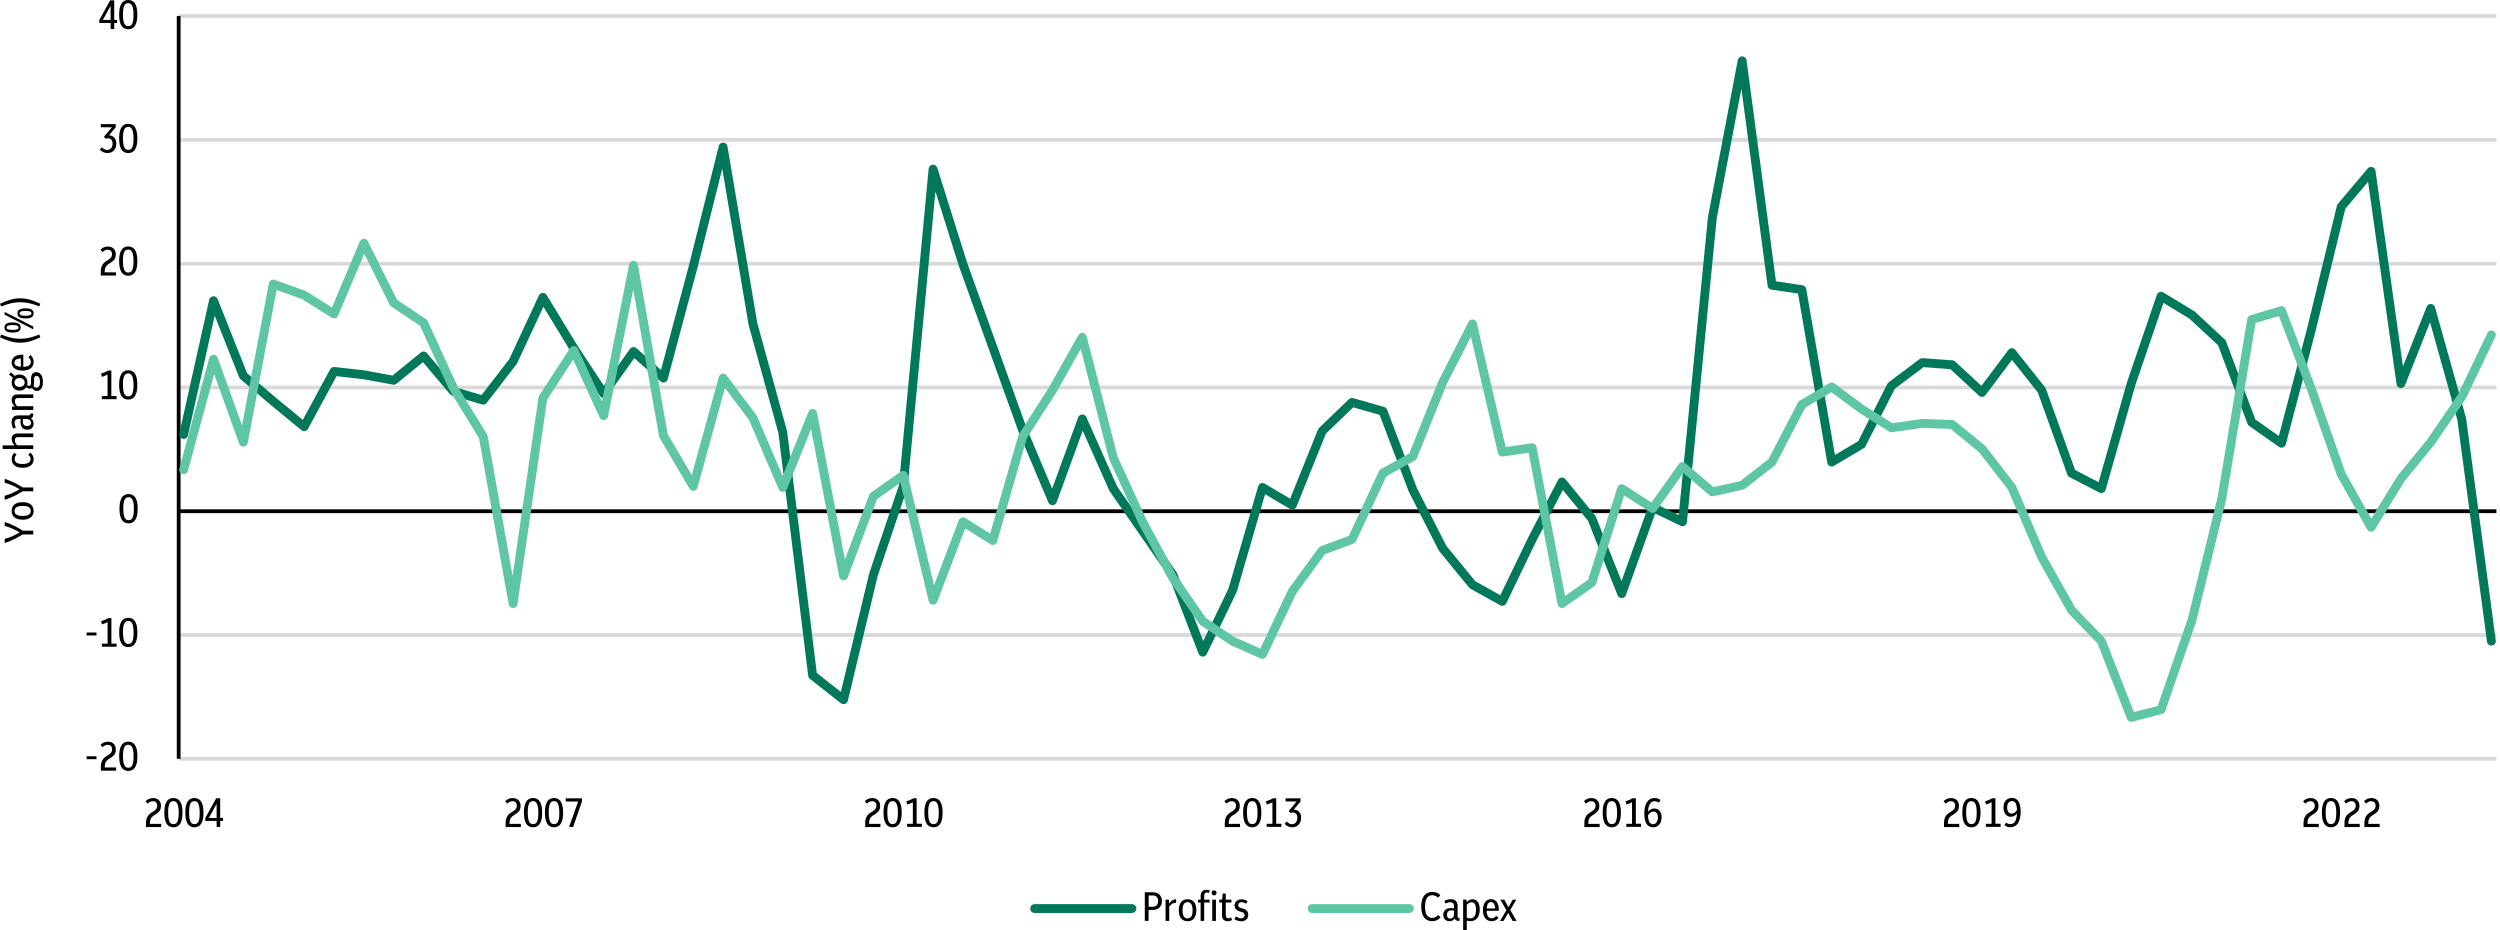 <?xml version="1.0" encoding="UTF-8"?>
<svg id="Layer_1" data-name="Layer 1" xmlns="http://www.w3.org/2000/svg" xmlns:xlink="http://www.w3.org/1999/xlink" viewBox="0 0 493.51 183.6">
  <defs>
    <style>
      .cls-1 {
        clip-path: url(#clippath);
      }

      .cls-2, .cls-3, .cls-4, .cls-5, .cls-6 {
        fill: none;
      }

      .cls-2, .cls-7 {
        stroke-width: 0px;
      }

      .cls-8 {
        clip-path: url(#clippath-1);
      }

      .cls-3 {
        stroke: #d9d9d9;
      }

      .cls-3, .cls-4 {
        stroke-width: .75px;
      }

      .cls-3, .cls-4, .cls-5, .cls-6 {
        stroke-linejoin: round;
      }

      .cls-4 {
        stroke: #000;
      }

      .cls-5 {
        stroke: #007859;
      }

      .cls-5, .cls-6 {
        stroke-linecap: round;
        stroke-width: 1.75px;
      }

      .cls-6 {
        stroke: #5ec6a5;
      }
    </style>
    <clipPath id="clippath">
      <rect class="cls-2" x="35.11" y="2.88" width="458.4" height="147.49"/>
    </clipPath>
    <clipPath id="clippath-1">
      <rect class="cls-2" x="35.11" y="2.88" width="458.4" height="147.49"/>
    </clipPath>
  </defs>
  <path class="cls-3" d="M35.27,3.17h457.53M35.27,27.61h457.53M35.27,52.05h457.53M35.27,76.49h457.53M35.27,125.36h457.53M35.27,149.79h457.53"/>
  <line class="cls-4" x1="35.27" y1="149.79" x2="35.27" y2="3.17"/>
  <line class="cls-4" x1="35.27" y1="100.92" x2="492.8" y2="100.92"/>
  <g class="cls-1">
    <polyline class="cls-5" points="36.25 85.76 42.15 59.36 48.04 74.19 53.94 79.21 60.04 84.23 65.94 73.32 71.83 73.98 77.72 75.07 83.61 70.27 89.5 77.25 95.39 78.99 101.28 71.36 107.17 58.7 113.28 68.74 119.17 77.69 125.06 69.39 130.96 74.63 136.85 52.59 142.74 29.03 148.63 63.94 154.52 85.32 160.41 133.32 166.52 138.12 172.41 113.47 178.3 96.01 184.19 33.39 190.09 52.16 195.98 68.52 201.87 84.89 207.76 98.85 213.65 82.7 219.76 96.45 225.65 104.96 231.54 113.47 237.43 128.74 243.32 116.52 249.21 96.23 255.11 99.72 261 85.1 266.89 79.43 273 81.18 278.89 96.67 284.78 108.23 290.67 115.43 296.56 118.71 302.45 106.49 308.34 95.14 314.23 102.34 320.13 117.18 326.24 100.16 332.13 103 338.02 42.99 343.91 12.01 349.8 56.3 355.69 57.18 361.58 91.21 367.47 87.72 373.36 76.16 379.47 71.58 385.36 72.01 391.26 77.47 397.15 69.61 403.04 77.03 408.93 93.4 414.82 96.45 420.71 75.72 426.6 58.48 432.71 62.19 438.6 67.65 444.49 83.36 450.38 87.5 456.28 65.03 462.17 40.81 468.06 33.83 473.95 75.72 479.84 60.89 485.95 82.7 491.81 126.56"/>
  </g>
  <g class="cls-8">
    <polyline class="cls-6" points="36.25 92.74 42.15 70.92 48.04 87.29 53.94 56.08 60.04 58.27 65.94 61.98 71.83 48.01 77.72 59.79 83.61 63.72 89.5 76.59 95.39 86.19 101.28 119.14 107.17 78.56 113.28 69.18 119.17 82.05 125.06 52.38 130.96 85.98 136.85 96.01 142.74 74.63 148.63 82.49 154.52 96.23 160.41 81.61 166.52 113.69 172.41 97.98 178.3 93.83 184.19 118.49 190.09 103 195.98 106.7 201.87 86.19 207.76 77.03 213.65 66.56 219.76 90.34 225.65 103.21 231.54 114.12 237.43 122.63 243.32 126.56 249.21 129.18 255.11 116.74 261 108.67 266.89 106.49 273 93.4 278.89 90.12 284.78 75.5 290.67 63.94 296.56 89.25 302.45 88.38 308.34 119.14 314.23 115 320.13 96.45 326.24 100.38 332.13 92.09 338.02 97.1 343.91 95.8 349.8 91.21 355.69 79.87 361.58 76.38 367.47 80.74 373.36 84.45 379.47 83.58 385.36 83.79 391.26 88.6 397.15 96.23 403.04 109.98 408.93 120.45 414.82 126.56 420.71 141.61 426.6 140.09 432.71 122.41 438.6 98.41 444.49 63.07 450.38 61.32 456.28 76.81 462.17 93.61 468.06 104.09 473.95 94.49 479.84 87.29 485.95 78.34 491.81 66.12"/>
  </g>
  <g>
    <path class="cls-7" d="M17.09,149.87v-.58h1.96v.58h-1.96Z"/>
    <path class="cls-7" d="M19.91,152.11v-.72c0-.48.08-.89.24-1.22s.42-.62.79-.86l.57-.36c.23-.15.38-.31.48-.48.09-.17.14-.35.14-.55,0-.27-.08-.49-.23-.65s-.36-.24-.63-.24c-.35,0-.7.16-1.04.48l-.4-.49c.22-.21.45-.36.69-.46.24-.1.5-.15.78-.15.48,0,.87.14,1.15.42.28.28.42.66.42,1.14,0,.33-.07.62-.21.87-.14.25-.38.48-.71.7l-.61.39c-.44.29-.66.76-.66,1.41v.16h2.24v.63h-2.99Z"/>
    <path class="cls-7" d="M25.32,152.18c-.37,0-.68-.1-.95-.29-.27-.19-.47-.5-.62-.93-.15-.42-.22-.98-.22-1.67s.07-1.25.22-1.67c.15-.43.35-.74.62-.93s.58-.29.95-.29.69.1.96.29c.27.19.47.5.62.93.15.42.22.98.22,1.67s-.07,1.25-.22,1.67c-.15.42-.35.73-.62.93-.27.19-.59.29-.96.29ZM25.32,151.56c.24,0,.43-.07.59-.21.16-.14.27-.38.35-.71.08-.33.11-.77.11-1.33s-.04-1.01-.12-1.35-.2-.57-.35-.72-.35-.22-.58-.22-.43.07-.58.21c-.16.14-.27.38-.35.71-.08.33-.11.77-.11,1.33s.04,1.01.12,1.35c.08.33.2.57.35.72.15.15.34.22.57.22Z"/>
  </g>
  <g>
    <path class="cls-7" d="M17.09,125.44v-.58h1.96v.58h-1.96Z"/>
    <path class="cls-7" d="M20.11,127.68v-.62h1.13v-4.26c-.18.1-.35.18-.53.25-.17.07-.36.14-.57.21l-.18-.64c.26-.08.51-.17.75-.27.23-.1.46-.21.67-.33h.61v5.03h1.03v.62h-2.91Z"/>
    <path class="cls-7" d="M25.32,127.74c-.37,0-.68-.1-.95-.29-.27-.19-.47-.5-.62-.93-.15-.42-.22-.98-.22-1.67s.07-1.25.22-1.67c.15-.43.35-.74.62-.93s.58-.29.95-.29.69.1.96.29c.27.19.47.5.62.93.15.42.22.98.22,1.67s-.07,1.25-.22,1.67c-.15.42-.35.73-.62.93-.27.19-.59.29-.96.29ZM25.32,127.12c.24,0,.43-.07.59-.21.16-.14.27-.38.35-.71.08-.33.11-.77.11-1.33s-.04-1.01-.12-1.35-.2-.57-.35-.72-.35-.22-.58-.22-.43.07-.58.21c-.16.14-.27.38-.35.71-.08.33-.11.77-.11,1.33s.04,1.01.12,1.35c.08.33.2.57.35.72.15.15.34.22.57.22Z"/>
  </g>
  <path class="cls-7" d="M25.38,103.31c-.37,0-.68-.1-.95-.29-.27-.19-.47-.5-.62-.93-.15-.42-.22-.98-.22-1.67s.07-1.25.22-1.67c.15-.43.35-.74.62-.93s.58-.29.95-.29.69.1.96.29c.27.19.47.5.62.93.15.42.22.98.22,1.67s-.07,1.25-.22,1.67c-.15.42-.35.73-.62.93-.27.19-.59.29-.96.29ZM25.38,102.69c.24,0,.43-.07.59-.21.16-.14.27-.38.35-.71.08-.33.11-.77.11-1.33s-.04-1.01-.12-1.35-.2-.57-.35-.72-.35-.22-.58-.22-.43.07-.58.21c-.16.14-.27.38-.35.71-.08.33-.11.77-.11,1.33s.04,1.01.12,1.35c.08.33.2.57.35.72.15.15.34.22.57.22Z"/>
  <g>
    <path class="cls-7" d="M20.1,78.81v-.62h1.13v-4.26c-.18.1-.35.18-.53.25-.17.07-.36.14-.57.21l-.18-.64c.26-.08.51-.17.75-.27.23-.1.46-.21.67-.33h.61v5.03h1.03v.62h-2.91Z"/>
    <path class="cls-7" d="M25.31,78.87c-.37,0-.68-.1-.95-.29s-.47-.5-.62-.93c-.15-.43-.22-.98-.22-1.67s.07-1.25.22-1.67c.15-.42.35-.73.62-.93s.58-.29.95-.29.69.1.96.29c.27.19.47.5.62.93.15.43.22.98.22,1.67s-.07,1.25-.22,1.67c-.15.43-.35.73-.62.93-.27.19-.59.29-.96.29ZM25.31,78.25c.24,0,.43-.07.59-.21.16-.14.27-.38.35-.71.08-.33.11-.77.11-1.33s-.04-1.01-.12-1.35c-.08-.33-.2-.57-.35-.72-.15-.15-.35-.22-.58-.22s-.43.07-.58.21c-.16.14-.27.38-.35.71-.08.33-.11.77-.11,1.33s.04,1.01.12,1.35c.08.33.2.57.35.72.15.15.34.22.57.22Z"/>
  </g>
  <g>
    <path class="cls-7" d="M19.9,54.37v-.72c0-.48.08-.89.24-1.22s.42-.62.79-.86l.57-.36c.23-.15.38-.31.48-.48.09-.17.14-.35.14-.55,0-.27-.08-.49-.23-.65-.15-.16-.36-.24-.63-.24-.35,0-.7.16-1.04.48l-.4-.49c.22-.21.45-.36.69-.46.24-.1.5-.15.78-.15.48,0,.87.14,1.15.42.28.28.42.66.42,1.14,0,.33-.07.62-.21.87-.14.25-.38.48-.71.7l-.61.39c-.44.29-.66.76-.66,1.41v.16h2.24v.63h-2.99Z"/>
    <path class="cls-7" d="M25.31,54.43c-.37,0-.68-.1-.95-.29s-.47-.5-.62-.93c-.15-.43-.22-.98-.22-1.67s.07-1.25.22-1.67c.15-.42.35-.73.62-.93s.58-.29.95-.29.69.1.96.29c.27.19.47.5.62.93.15.43.22.98.22,1.67s-.07,1.25-.22,1.67c-.15.43-.35.73-.62.93-.27.19-.59.29-.96.29ZM25.31,53.81c.24,0,.43-.07.59-.21.16-.14.27-.38.35-.71.08-.33.11-.77.11-1.33s-.04-1.01-.12-1.35c-.08-.33-.2-.57-.35-.72-.15-.15-.35-.22-.58-.22s-.43.07-.58.21c-.16.14-.27.38-.35.71-.08.33-.11.77-.11,1.33s.04,1.01.12,1.35c.08.33.2.57.35.72.15.15.34.22.57.22Z"/>
  </g>
  <g>
    <path class="cls-7" d="M21.25,30.22c-.62,0-1.14-.23-1.55-.7l.42-.44c.33.35.68.52,1.07.52.31,0,.56-.12.75-.35.19-.24.28-.53.28-.89s-.08-.61-.25-.79c-.17-.18-.38-.27-.63-.27-.07,0-.14,0-.21.02s-.15.04-.24.06l-.4-.35,1.61-1.91h-2.2v-.62h2.94v.64l-1.33,1.58c.44.01.79.16,1.05.44.27.29.4.68.4,1.18,0,.36-.07.68-.21.96-.14.28-.34.5-.6.67-.26.16-.56.24-.9.24Z"/>
    <path class="cls-7" d="M25.31,30.22c-.37,0-.68-.1-.95-.29s-.47-.5-.62-.93c-.15-.43-.22-.98-.22-1.67s.07-1.25.22-1.67c.15-.42.35-.73.62-.93s.58-.29.95-.29.69.1.96.29c.27.19.47.5.62.93.15.43.22.98.22,1.67s-.07,1.25-.22,1.67c-.15.43-.35.73-.62.93-.27.19-.59.29-.96.29ZM25.31,29.59c.24,0,.43-.07.59-.21.16-.14.27-.38.35-.71.08-.33.11-.77.11-1.33s-.04-1.01-.12-1.35c-.08-.33-.2-.57-.35-.72-.15-.15-.35-.22-.58-.22s-.43.07-.58.21c-.16.14-.27.38-.35.71-.08.33-.11.77-.11,1.33s.04,1.01.12,1.35c.08.33.2.57.35.72.15.15.34.22.57.22Z"/>
  </g>
  <g>
    <path class="cls-7" d="M21.84,5.72v-1.18h-2.23v-.6L21.75.06h.8v3.88h.56v.6h-.56v1.18h-.71ZM20.3,3.94h1.53V1.15l-1.53,2.79Z"/>
    <path class="cls-7" d="M25.31,5.78c-.37,0-.68-.1-.95-.29s-.47-.5-.62-.93c-.15-.43-.22-.98-.22-1.67s.07-1.25.22-1.67c.15-.42.35-.73.62-.93s.58-.29.95-.29.69.1.96.29c.27.19.47.5.62.93.15.43.22.98.22,1.67s-.07,1.25-.22,1.67c-.15.43-.35.73-.62.93-.27.19-.59.29-.96.29ZM25.31,5.16c.24,0,.43-.07.59-.21.16-.14.27-.38.35-.71.08-.33.11-.77.11-1.33s-.04-1.01-.12-1.35c-.08-.33-.2-.57-.35-.72-.15-.15-.35-.22-.58-.22s-.43.07-.58.21c-.16.14-.27.38-.35.71-.08.33-.11.77-.11,1.33s.04,1.01.12,1.35c.08.33.2.57.35.72.15.15.34.22.57.22Z"/>
  </g>
  <g>
    <path class="cls-7" d="M28.82,163.24v-.72c0-.48.08-.89.24-1.22s.42-.62.79-.86l.57-.36c.23-.15.38-.31.48-.48.09-.17.14-.35.14-.55,0-.27-.08-.49-.23-.65s-.36-.24-.63-.24c-.35,0-.7.16-1.04.48l-.4-.49c.22-.21.45-.36.69-.46.24-.1.5-.15.78-.15.48,0,.87.14,1.15.42.28.28.42.66.42,1.14,0,.33-.07.62-.21.87-.14.25-.38.48-.71.7l-.61.39c-.44.29-.66.76-.66,1.41v.16h2.24v.63h-2.99Z"/>
    <path class="cls-7" d="M34.23,163.31c-.37,0-.68-.1-.95-.29-.27-.19-.47-.5-.62-.93-.15-.42-.22-.98-.22-1.67s.07-1.25.22-1.67c.15-.43.35-.74.62-.93s.58-.29.95-.29.69.1.96.29c.27.19.47.5.62.93.15.42.22.98.22,1.67s-.07,1.25-.22,1.67c-.15.42-.35.73-.62.93-.27.19-.59.29-.96.29ZM34.23,162.69c.24,0,.43-.07.59-.21.16-.14.27-.38.35-.71.08-.33.11-.77.11-1.33s-.04-1.01-.12-1.35-.2-.57-.35-.72-.35-.22-.58-.22-.43.07-.58.21c-.16.14-.27.38-.35.71-.08.33-.11.77-.11,1.33s.04,1.01.12,1.35c.08.33.2.57.35.72.15.15.34.22.57.22Z"/>
    <path class="cls-7" d="M38.37,163.31c-.37,0-.68-.1-.95-.29-.27-.19-.47-.5-.62-.93-.15-.42-.22-.98-.22-1.67s.07-1.25.22-1.67c.15-.43.35-.74.62-.93s.58-.29.95-.29.69.1.96.29c.27.19.47.5.62.93.15.42.22.98.22,1.67s-.07,1.25-.22,1.67c-.15.42-.35.73-.62.93-.27.19-.59.29-.96.29ZM38.37,162.69c.24,0,.43-.07.59-.21.16-.14.27-.38.35-.71.08-.33.11-.77.11-1.33s-.04-1.01-.12-1.35-.2-.57-.35-.72-.35-.22-.58-.22-.43.07-.58.21c-.16.14-.27.38-.35.71-.08.33-.11.77-.11,1.33s.04,1.01.12,1.35c.08.33.2.57.35.72.15.15.34.22.57.22Z"/>
    <path class="cls-7" d="M42.76,163.24v-1.18h-2.23v-.6l2.14-3.88h.8v3.88h.56v.6h-.56v1.18h-.71ZM41.23,161.47h1.53v-2.79l-1.53,2.79Z"/>
  </g>
  <g>
    <path class="cls-7" d="M99.81,163.24v-.72c0-.48.08-.89.24-1.22s.42-.62.79-.86l.57-.36c.23-.15.38-.31.48-.48.09-.17.14-.35.14-.55,0-.27-.08-.49-.23-.65s-.36-.24-.63-.24c-.35,0-.7.16-1.04.48l-.4-.49c.22-.21.45-.36.69-.46.24-.1.5-.15.78-.15.48,0,.87.14,1.15.42.28.28.42.66.42,1.14,0,.33-.07.62-.21.87-.14.25-.38.48-.71.7l-.61.39c-.44.29-.66.76-.66,1.41v.16h2.24v.63h-2.99Z"/>
    <path class="cls-7" d="M105.22,163.31c-.37,0-.68-.1-.95-.29-.27-.19-.47-.5-.62-.93-.15-.42-.22-.98-.22-1.67s.07-1.25.22-1.67c.15-.43.35-.74.62-.93s.58-.29.95-.29.69.1.96.29c.27.19.47.5.62.93.15.42.22.98.22,1.67s-.07,1.25-.22,1.67c-.15.42-.35.73-.62.93-.27.19-.59.29-.96.29ZM105.22,162.69c.24,0,.43-.07.59-.21.16-.14.27-.38.35-.71.08-.33.11-.77.11-1.33s-.04-1.01-.12-1.35-.2-.57-.35-.72-.35-.22-.58-.22-.43.07-.58.21c-.16.14-.27.38-.35.71-.08.33-.11.77-.11,1.33s.04,1.01.12,1.35c.08.33.2.57.35.72.15.15.34.22.57.22Z"/>
    <path class="cls-7" d="M109.36,163.31c-.37,0-.68-.1-.95-.29-.27-.19-.47-.5-.62-.93-.15-.42-.22-.98-.22-1.67s.07-1.25.22-1.67c.15-.43.35-.74.62-.93s.58-.29.95-.29.69.1.96.29c.27.19.47.5.62.93.15.42.22.98.22,1.67s-.07,1.25-.22,1.67c-.15.42-.35.73-.62.93-.27.19-.59.29-.96.29ZM109.36,162.69c.24,0,.43-.07.59-.21.16-.14.27-.38.35-.71.08-.33.11-.77.11-1.33s-.04-1.01-.12-1.35-.2-.57-.35-.72-.35-.22-.58-.22-.43.07-.58.21c-.16.14-.27.38-.35.71-.08.33-.11.77-.11,1.33s.04,1.01.12,1.35c.08.33.2.57.35.72.15.15.34.22.57.22Z"/>
    <path class="cls-7" d="M112.34,163.24l1.78-5.01h-2.45v-.64h3.21v.62l-1.74,5.03h-.79Z"/>
  </g>
  <g>
    <path class="cls-7" d="M170.79,163.24v-.72c0-.48.08-.89.24-1.22s.42-.62.79-.86l.57-.36c.23-.15.38-.31.48-.48.09-.17.14-.35.14-.55,0-.27-.08-.49-.23-.65s-.36-.24-.63-.24c-.35,0-.7.16-1.04.48l-.4-.49c.22-.21.45-.36.69-.46.24-.1.5-.15.78-.15.48,0,.87.14,1.15.42.28.28.42.66.42,1.14,0,.33-.07.62-.21.87-.14.25-.38.48-.71.7l-.61.39c-.44.29-.66.76-.66,1.41v.16h2.24v.63h-2.99Z"/>
    <path class="cls-7" d="M176.2,163.31c-.37,0-.68-.1-.95-.29-.27-.19-.47-.5-.62-.93-.15-.42-.22-.98-.22-1.67s.07-1.25.22-1.67c.15-.43.35-.74.62-.93s.58-.29.95-.29.69.1.96.29c.27.19.47.5.62.93.15.42.22.98.22,1.67s-.07,1.25-.22,1.67c-.15.42-.35.73-.62.93-.27.19-.59.29-.96.29ZM176.2,162.69c.24,0,.43-.07.59-.21.16-.14.27-.38.35-.71.08-.33.11-.77.11-1.33s-.04-1.01-.12-1.35-.2-.57-.35-.72-.35-.22-.58-.22-.43.07-.58.21c-.16.14-.27.38-.35.71-.08.33-.11.77-.11,1.33s.04,1.01.12,1.35c.08.33.2.57.35.72.15.15.34.22.57.22Z"/>
    <path class="cls-7" d="M179.07,163.24v-.62h1.13v-4.26c-.18.1-.35.18-.53.25-.17.07-.36.14-.57.21l-.18-.64c.26-.08.51-.17.75-.27.23-.1.46-.21.67-.33h.61v5.03h1.03v.62h-2.91Z"/>
    <path class="cls-7" d="M184.27,163.31c-.37,0-.68-.1-.95-.29-.27-.19-.47-.5-.62-.93-.15-.42-.22-.98-.22-1.67s.07-1.25.22-1.67c.15-.43.35-.74.62-.93s.58-.29.95-.29.69.1.96.29c.27.19.47.5.62.93.15.42.22.98.22,1.67s-.07,1.25-.22,1.67c-.15.42-.35.73-.62.93-.27.19-.59.29-.96.29ZM184.27,162.69c.24,0,.43-.07.59-.21.16-.14.27-.38.35-.71.08-.33.11-.77.11-1.33s-.04-1.01-.12-1.35-.2-.57-.35-.72-.35-.22-.58-.22-.43.07-.58.21c-.16.14-.27.38-.35.71-.08.33-.11.77-.11,1.33s.04,1.01.12,1.35c.08.33.2.57.35.72.15.15.34.22.57.22Z"/>
  </g>
  <g>
    <path class="cls-7" d="M241.78,163.24v-.72c0-.48.08-.89.24-1.22s.42-.62.79-.86l.57-.36c.23-.15.38-.31.48-.48.09-.17.14-.35.14-.55,0-.27-.08-.49-.23-.65s-.36-.24-.63-.24c-.35,0-.7.16-1.04.48l-.4-.49c.22-.21.45-.36.69-.46.24-.1.5-.15.78-.15.48,0,.87.14,1.15.42.28.28.42.66.42,1.14,0,.33-.07.62-.21.87-.14.25-.38.48-.71.7l-.61.39c-.44.29-.66.76-.66,1.41v.16h2.24v.63h-2.99Z"/>
    <path class="cls-7" d="M247.19,163.31c-.37,0-.68-.1-.95-.29-.27-.19-.47-.5-.62-.93-.15-.42-.22-.98-.22-1.67s.07-1.25.22-1.67c.15-.43.35-.74.62-.93s.58-.29.95-.29.69.1.96.29c.27.19.47.5.62.93.15.42.22.98.22,1.67s-.07,1.25-.22,1.67c-.15.42-.35.73-.62.93-.27.19-.59.29-.96.29ZM247.19,162.69c.24,0,.43-.07.59-.21.16-.14.27-.38.35-.71.08-.33.11-.77.11-1.33s-.04-1.01-.12-1.35-.2-.57-.35-.72-.35-.22-.58-.22-.43.07-.58.21c-.16.14-.27.38-.35.71-.08.33-.11.77-.11,1.33s.04,1.01.12,1.35c.08.33.2.57.35.72.15.15.34.22.57.22Z"/>
    <path class="cls-7" d="M250.05,163.24v-.62h1.13v-4.26c-.18.1-.35.18-.53.25-.17.07-.36.14-.57.21l-.18-.64c.26-.08.51-.17.75-.27s.46-.21.67-.33h.61v5.03h1.03v.62h-2.91Z"/>
    <path class="cls-7" d="M255.13,163.31c-.62,0-1.14-.23-1.55-.7l.42-.44c.33.35.68.53,1.07.53.31,0,.56-.12.75-.36.19-.24.28-.53.28-.89s-.08-.61-.25-.79c-.17-.18-.38-.27-.63-.27-.07,0-.14,0-.21.02-.07.02-.15.04-.24.07l-.4-.36,1.61-1.91h-2.2v-.62h2.94v.64l-1.33,1.58c.44.01.79.16,1.05.44.27.29.4.68.4,1.18,0,.36-.07.68-.21.96-.14.28-.34.5-.6.67-.26.16-.56.24-.9.24Z"/>
  </g>
  <g>
    <path class="cls-7" d="M312.76,163.24v-.72c0-.48.08-.89.24-1.22.16-.34.42-.62.8-.86l.56-.36c.23-.15.38-.31.48-.48.09-.17.14-.35.14-.55,0-.27-.08-.49-.23-.65s-.36-.24-.63-.24c-.35,0-.7.16-1.04.48l-.4-.49c.22-.21.45-.36.69-.46s.5-.15.78-.15c.48,0,.87.14,1.15.42.28.28.42.66.42,1.14,0,.33-.07.62-.21.87-.14.25-.38.48-.71.7l-.61.39c-.44.29-.66.76-.66,1.41v.16h2.24v.63h-2.99Z"/>
    <path class="cls-7" d="M318.17,163.31c-.37,0-.68-.1-.95-.29-.27-.19-.47-.5-.62-.93-.15-.42-.22-.98-.22-1.67s.07-1.25.22-1.67c.14-.43.35-.74.62-.93s.58-.29.95-.29.69.1.96.29.47.5.62.93c.15.42.22.98.22,1.67s-.07,1.25-.22,1.67c-.14.42-.35.73-.62.93-.27.19-.58.29-.96.29ZM318.17,162.69c.24,0,.43-.07.59-.21s.27-.38.35-.71.11-.77.11-1.33-.04-1.01-.12-1.35-.2-.57-.35-.72-.35-.22-.58-.22-.42.07-.58.21-.27.38-.35.71c-.08.33-.11.77-.11,1.33s.04,1.01.12,1.35c.08.33.2.57.35.72.15.15.34.22.57.22Z"/>
    <path class="cls-7" d="M321.04,163.24v-.62h1.13v-4.26c-.18.1-.35.18-.53.25-.17.07-.36.14-.57.21l-.18-.64c.26-.08.51-.17.75-.27s.46-.21.67-.33h.61v5.03h1.03v.62h-2.91Z"/>
    <path class="cls-7" d="M326.32,163.31c-.55,0-.98-.22-1.28-.66-.3-.44-.45-1.13-.45-2.07s.18-1.72.53-2.25c.36-.53.85-.8,1.49-.8.44,0,.83.13,1.18.39l-.31.52c-.28-.19-.57-.28-.86-.28-.8,0-1.23.7-1.29,2.09.33-.43.75-.65,1.26-.65.42,0,.75.16,1.02.47s.4.74.4,1.28c0,.39-.07.74-.21,1.03-.14.29-.34.52-.59.69-.25.16-.54.25-.87.25ZM326.4,160.21c-.42,0-.79.25-1.08.74.05,1.17.38,1.75.98,1.75.3,0,.54-.12.71-.38.17-.25.26-.57.26-.96s-.08-.67-.24-.87c-.16-.2-.37-.29-.63-.29Z"/>
  </g>
  <g>
    <path class="cls-7" d="M383.75,163.24v-.72c0-.48.08-.89.24-1.22.16-.34.42-.62.8-.86l.56-.36c.23-.15.38-.31.48-.48.09-.17.14-.35.14-.55,0-.27-.08-.49-.23-.65s-.36-.24-.63-.24c-.35,0-.7.16-1.04.48l-.4-.49c.22-.21.45-.36.69-.46s.5-.15.78-.15c.48,0,.87.14,1.15.42.28.28.42.66.42,1.14,0,.33-.07.62-.21.87-.14.25-.38.48-.71.7l-.61.39c-.44.29-.66.76-.66,1.41v.16h2.24v.63h-2.99Z"/>
    <path class="cls-7" d="M389.16,163.31c-.37,0-.68-.1-.95-.29-.27-.19-.47-.5-.62-.93-.15-.42-.22-.98-.22-1.67s.07-1.25.22-1.67c.14-.43.35-.74.62-.93s.58-.29.95-.29.69.1.96.29.47.5.62.93c.15.42.22.98.22,1.67s-.07,1.25-.22,1.67c-.14.42-.35.73-.62.93-.27.19-.58.29-.96.29ZM389.16,162.69c.24,0,.43-.07.59-.21s.27-.38.35-.71.11-.77.11-1.33-.04-1.01-.12-1.35-.2-.57-.35-.72-.35-.22-.58-.22-.42.07-.58.21-.27.38-.35.71c-.08.33-.11.77-.11,1.33s.04,1.01.12,1.35c.08.33.2.57.35.72.15.15.34.22.57.22Z"/>
    <path class="cls-7" d="M392.02,163.24v-.62h1.13v-4.26c-.18.1-.35.18-.53.25-.17.07-.36.14-.57.21l-.18-.64c.26-.08.51-.17.75-.27s.46-.21.67-.33h.61v5.03h1.03v.62h-2.91Z"/>
    <path class="cls-7" d="M396.88,163.31c-.44,0-.83-.13-1.19-.39l.32-.52c.27.19.56.28.86.28.8,0,1.23-.7,1.29-2.1-.33.44-.74.65-1.24.65-.29,0-.54-.08-.75-.23-.22-.15-.38-.37-.5-.64-.12-.27-.18-.59-.18-.95,0-.4.07-.74.21-1.02.14-.28.34-.5.59-.65s.54-.23.86-.23c.56,0,.99.22,1.29.66.3.44.45,1.13.45,2.08s-.18,1.72-.53,2.25-.85.79-1.49.79ZM396.22,159.39c0,.38.08.68.24.9.16.22.37.33.63.33.42,0,.78-.25,1.08-.74-.03-.59-.12-1.03-.28-1.32-.16-.29-.4-.43-.71-.43s-.53.11-.7.33c-.17.22-.26.53-.26.92Z"/>
  </g>
  <g>
    <path class="cls-7" d="M454.73,163.24v-.72c0-.48.08-.89.24-1.22.16-.34.42-.62.8-.86l.56-.36c.23-.15.38-.31.48-.48.09-.17.14-.35.14-.55,0-.27-.08-.49-.23-.65s-.36-.24-.63-.24c-.35,0-.7.16-1.04.48l-.4-.49c.22-.21.45-.36.69-.46s.5-.15.78-.15c.48,0,.87.14,1.15.42.28.28.42.66.42,1.14,0,.33-.07.62-.21.87-.14.25-.38.48-.71.7l-.61.39c-.44.29-.66.76-.66,1.41v.16h2.24v.63h-2.99Z"/>
    <path class="cls-7" d="M460.14,163.31c-.37,0-.68-.1-.95-.29-.27-.19-.47-.5-.62-.93-.15-.42-.22-.98-.22-1.67s.07-1.25.22-1.67c.14-.43.35-.74.62-.93s.58-.29.95-.29.69.1.96.29.47.5.62.93c.15.42.22.98.22,1.67s-.07,1.25-.22,1.67c-.14.42-.35.73-.62.93-.27.19-.58.29-.96.29ZM460.14,162.69c.24,0,.43-.07.59-.21s.27-.38.35-.71.11-.77.11-1.33-.04-1.01-.12-1.35-.2-.57-.35-.72-.35-.22-.58-.22-.42.07-.58.21-.27.38-.35.71c-.08.33-.11.77-.11,1.33s.04,1.01.12,1.35c.08.33.2.57.35.72.15.15.34.22.57.22Z"/>
    <path class="cls-7" d="M462.81,163.24v-.72c0-.48.08-.89.24-1.22.16-.34.42-.62.8-.86l.56-.36c.23-.15.38-.31.48-.48.09-.17.14-.35.14-.55,0-.27-.08-.49-.23-.65s-.36-.24-.63-.24c-.35,0-.7.16-1.04.48l-.4-.49c.22-.21.45-.36.69-.46s.5-.15.78-.15c.48,0,.87.14,1.15.42.28.28.42.66.42,1.14,0,.33-.07.62-.21.87-.14.25-.38.48-.71.7l-.61.39c-.44.29-.66.76-.66,1.41v.16h2.24v.63h-2.99Z"/>
    <path class="cls-7" d="M466.74,163.24v-.72c0-.48.08-.89.24-1.22.16-.34.42-.62.8-.86l.56-.36c.23-.15.38-.31.48-.48.09-.17.14-.35.14-.55,0-.27-.08-.49-.23-.65s-.36-.24-.63-.24c-.35,0-.7.16-1.04.48l-.4-.49c.22-.21.45-.36.69-.46s.5-.15.78-.15c.48,0,.87.14,1.15.42.28.28.42.66.42,1.14,0,.33-.07.62-.21.87-.14.25-.38.48-.71.7l-.61.39c-.44.29-.66.76-.66,1.41v.16h2.24v.63h-2.99Z"/>
  </g>
  <g>
    <path class="cls-7" d="M6.57,105.5h-2.1c-.39.25-.79.48-1.21.7s-.83.42-1.23.58c-.4.17-.77.3-1.11.4v-.79c.98-.26,1.96-.69,2.94-1.29-.48-.3-.97-.56-1.47-.77s-.98-.39-1.47-.52v-.76c.33.09.7.22,1.11.4s.83.37,1.26.6c.43.23.83.46,1.2.7h2.08v.75Z"/>
    <path class="cls-7" d="M6.64,100.86c0,.55-.19.98-.56,1.28-.37.3-.9.45-1.6.45s-1.22-.15-1.61-.45c-.38-.3-.57-.73-.57-1.28s.19-.98.56-1.28c.38-.3.91-.45,1.61-.45s1.22.15,1.6.45c.38.3.56.73.56,1.28ZM6.07,100.86c0-.34-.13-.59-.4-.75-.26-.16-.66-.24-1.2-.24-1.07,0-1.6.33-1.6.99s.53.99,1.6.99c.54,0,.94-.08,1.2-.24s.4-.41.4-.75Z"/>
    <path class="cls-7" d="M6.57,96.98h-2.1c-.39.25-.79.48-1.21.7s-.83.42-1.23.58c-.4.17-.77.3-1.11.4v-.79c.98-.26,1.96-.69,2.94-1.29-.48-.3-.97-.56-1.47-.77s-.98-.39-1.47-.52v-.76c.33.09.7.22,1.11.4s.83.37,1.26.6c.43.23.83.46,1.2.7h2.08v.75Z"/>
    <path class="cls-7" d="M6.64,90.65c0,.53-.19.94-.57,1.24-.38.3-.91.45-1.6.45s-1.22-.15-1.6-.45c-.38-.3-.56-.72-.56-1.26,0-.51.18-.93.53-1.27l.44.4c-.26.24-.39.52-.39.84,0,.66.52.99,1.55.99.53,0,.93-.08,1.2-.25s.41-.41.41-.72-.16-.59-.47-.83l.4-.45c.22.18.38.38.49.59.11.21.16.45.16.72Z"/>
    <path class="cls-7" d="M6.57,88.64H.52v-.72h2.38c-.4-.38-.6-.8-.6-1.27,0-.33.1-.6.31-.79.2-.19.48-.29.83-.29h3.13v.72h-3.01c-.41,0-.62.2-.62.61,0,.19.04.37.12.55.08.18.2.33.34.46h3.17v.72Z"/>
    <path class="cls-7" d="M6.64,83.59c0,.38-.11.68-.34.9-.23.23-.53.34-.92.34-.41,0-.74-.13-.98-.4-.24-.27-.36-.63-.36-1.09,0-.1,0-.2.01-.31,0-.11.02-.21.04-.32h-.42c-.53,0-.79.25-.79.74,0,.29.09.6.26.93l-.52.24c-.22-.41-.33-.83-.33-1.27s.11-.78.34-1.01c.23-.23.56-.34.99-.34h1.96c.16,0,.27-.02.32-.06.05-.04.08-.13.08-.25v-.06h.58v.23c0,.39-.16.63-.47.73.36.19.53.52.53.98ZM5.38,84.11c.24,0,.42-.06.55-.17.13-.11.2-.26.2-.46,0-.21-.08-.39-.24-.54-.16-.15-.39-.23-.69-.23h-.64c-.04.19-.06.36-.06.51,0,.29.08.51.23.66.15.15.37.23.65.23Z"/>
    <path class="cls-7" d="M6.57,80.92H2.38v-.68h.56c-.42-.38-.64-.82-.64-1.31,0-.33.1-.6.31-.79.2-.19.48-.29.83-.29h3.13v.72h-3.01c-.41,0-.62.2-.62.61,0,.19.04.37.12.55.08.18.2.33.34.46h3.17v.72Z"/>
    <path class="cls-7" d="M5.42,75.51c0,.19-.02.36-.07.52.06.04.12.07.19.09.06.02.13.04.21.04.1,0,.19-.04.26-.11.07-.08.11-.19.11-.34v-.98c0-.38.09-.69.27-.92.18-.23.42-.35.73-.35.41,0,.74.16.98.49s.37.81.37,1.45-.11,1.06-.33,1.34-.5.43-.85.43c-.22,0-.41-.05-.57-.16-.16-.11-.3-.24-.41-.41-.12.08-.26.12-.42.12-.13,0-.25-.02-.38-.07-.12-.05-.24-.12-.35-.2-.13.2-.3.37-.52.48-.22.12-.48.18-.77.18-.32,0-.6-.07-.84-.21-.23-.14-.41-.33-.54-.57-.12-.24-.19-.51-.19-.82,0-.37.09-.68.26-.94l-.78-.63.4-.45.73.73c.12-.09.27-.16.43-.21.16-.05.34-.08.52-.08.32,0,.6.07.83.21s.41.33.54.57c.13.24.19.51.19.82ZM4.87,75.51c0-.25-.09-.46-.26-.63-.17-.16-.42-.25-.75-.25s-.59.08-.75.25c-.17.17-.25.37-.25.62s.08.45.25.62c.17.16.42.25.75.25s.58-.08.75-.25c.17-.16.26-.37.26-.62ZM7.22,76.53c.21,0,.37-.09.49-.27.12-.18.18-.48.18-.89s-.07-.72-.2-.9-.29-.27-.48-.27c-.17,0-.3.06-.37.17-.08.12-.11.26-.11.42v.88c0,.21-.04.39-.1.55.08.1.17.17.27.23s.21.08.33.08Z"/>
    <path class="cls-7" d="M6.64,71.41c0,.55-.19.98-.56,1.29-.38.31-.91.46-1.61.46s-1.2-.14-1.59-.42c-.38-.28-.58-.67-.58-1.16,0-.32.08-.6.25-.84.17-.23.4-.41.71-.54.3-.13.65-.19,1.06-.19h.28v2.41c.98-.03,1.48-.36,1.48-.99,0-.34-.16-.64-.48-.9l.4-.46c.43.36.64.8.64,1.33ZM2.85,71.58c0,.5.42.78,1.27.84v-1.67c-.84.05-1.27.33-1.27.83Z"/>
    <path class="cls-7" d="M7.97,66.58c-.69.34-1.37.6-2.03.79s-1.31.28-1.96.28-1.3-.09-1.95-.28-1.33-.45-2.03-.79l.23-.54c.7.28,1.35.49,1.94.63.59.14,1.2.21,1.8.21s1.21-.07,1.82-.21c.6-.14,1.25-.35,1.95-.63l.23.53Z"/>
    <path class="cls-7" d="M4.08,64.65c0,.34-.13.6-.4.76-.27.16-.67.24-1.2.24s-.93-.08-1.2-.24c-.27-.16-.4-.41-.4-.76s.13-.6.4-.76.67-.24,1.19-.24.93.08,1.2.24c.27.16.41.41.41.76ZM6.57,65.01l-5.65-2.89v-.54l5.65,2.88v.55ZM3.66,64.65c0-.17-.09-.29-.27-.37-.18-.07-.48-.11-.9-.11s-.73.04-.91.11c-.18.07-.27.2-.27.37s.09.29.27.36c.18.07.48.11.91.11s.71-.04.9-.11c.18-.07.27-.19.27-.36ZM6.64,61.86c0,.34-.13.6-.4.76-.27.16-.67.24-1.2.24s-.93-.08-1.2-.24c-.27-.16-.4-.41-.4-.76s.13-.6.4-.76c.27-.16.67-.24,1.19-.24s.93.08,1.2.24c.27.16.41.41.41.76ZM6.21,61.86c0-.17-.09-.29-.27-.37s-.48-.11-.9-.11-.73.04-.91.11-.27.19-.27.37.09.29.27.36.48.11.91.11.71-.04.9-.11.27-.19.27-.36Z"/>
    <path class="cls-7" d="M7.97,59.95l-.23.53c-.69-.28-1.34-.49-1.95-.62-.6-.13-1.21-.2-1.82-.2s-1.21.07-1.8.21c-.59.14-1.24.35-1.94.63l-.23-.54c.7-.34,1.38-.6,2.03-.79s1.3-.28,1.95-.28,1.3.09,1.96.28,1.34.45,2.03.79Z"/>
  </g>
  <line class="cls-5" x1="204.25" y1="179.35" x2="223.45" y2="179.35"/>
  <g>
    <path class="cls-7" d="M225.99,181.79v-5.65h1.65c.34,0,.64.07.9.22.26.14.47.35.61.61s.22.56.22.91-.07.65-.22.91-.35.47-.62.61-.57.22-.91.22h-.89v2.17h-.75ZM227.57,176.77h-.82v2.22h.82c.34,0,.6-.1.78-.3.18-.2.27-.47.27-.82s-.09-.62-.27-.81c-.18-.2-.44-.29-.78-.29Z"/>
    <path class="cls-7" d="M230.09,181.79v-4.19h.68v.77c.17-.25.36-.46.59-.61s.45-.23.66-.23h.08s.05,0,.07.02v.68s-.04,0-.06,0h-.04c-.24,0-.47.06-.67.17-.21.12-.41.31-.59.58v2.81h-.72Z"/>
    <path class="cls-7" d="M234.43,181.85c-.55,0-.98-.19-1.28-.56-.3-.37-.45-.9-.45-1.6s.15-1.22.45-1.61.73-.57,1.28-.57.98.19,1.28.57c.3.38.45.91.45,1.61s-.15,1.22-.45,1.6c-.3.38-.73.57-1.28.57ZM234.43,181.29c.34,0,.59-.13.75-.4.16-.26.24-.66.24-1.2,0-1.07-.33-1.6-.99-1.6s-.99.53-.99,1.6c0,.54.08.94.24,1.2.16.26.41.4.75.4Z"/>
    <path class="cls-7" d="M237.01,181.79v-3.62h-.52v-.56h.52v-.71c0-.41.1-.73.31-.94.21-.21.49-.32.83-.32.15,0,.27.01.39.04.11.03.22.06.31.11l-.21.49c-.13-.06-.26-.09-.4-.09-.15,0-.28.05-.38.16-.1.11-.15.28-.15.51v.74h1.07v.56h-1.07v3.62h-.72ZM239.66,176.76c-.13,0-.25-.05-.34-.15s-.14-.21-.14-.36.05-.25.14-.35.2-.14.34-.14.26.05.35.14c.09.09.14.21.14.35s-.05.26-.14.36c-.09.1-.21.15-.35.15ZM239.3,181.79v-4.19h.73v4.19h-.73Z"/>
    <path class="cls-7" d="M242.34,181.85c-.33,0-.59-.1-.8-.29-.2-.19-.3-.47-.3-.83v-2.57h-.55v-.56h.56l.13-1.22h.59v1.22h1.11v.56h-1.11v2.5c0,.22.05.38.14.47.09.09.2.14.33.14.16,0,.34-.06.56-.18l.23.49c-.13.09-.27.16-.42.2s-.31.06-.46.06Z"/>
    <path class="cls-7" d="M244.97,181.85c-.24,0-.47-.04-.69-.11-.23-.07-.43-.18-.61-.31l.31-.51c.17.11.34.2.51.27s.33.1.49.1c.22,0,.39-.06.52-.17s.19-.27.19-.46c0-.32-.18-.53-.54-.63l-.44-.11c-.31-.09-.56-.23-.73-.44s-.27-.46-.27-.75c0-.36.13-.65.39-.87s.59-.33,1-.33c.2,0,.4.03.6.09.2.06.39.16.57.28l-.28.5c-.16-.1-.31-.17-.46-.22-.14-.05-.28-.08-.42-.08-.19,0-.36.05-.48.15-.13.1-.19.24-.19.42,0,.13.04.25.12.35.08.1.21.18.4.23l.44.12c.33.09.58.24.75.45.18.21.26.46.26.77,0,.39-.13.7-.39.93s-.6.35-1.03.35Z"/>
  </g>
  <line class="cls-6" x1="259.01" y1="179.35" x2="278.21" y2="179.35"/>
  <g>
    <path class="cls-7" d="M282.75,181.85c-.71,0-1.25-.25-1.63-.73-.37-.49-.56-1.21-.56-2.15s.19-1.67.57-2.16c.38-.49.92-.74,1.62-.74.32,0,.62.06.89.17.27.11.5.26.69.46l-.42.5c-.17-.14-.35-.26-.56-.35s-.4-.13-.6-.13c-.46,0-.81.18-1.06.54-.25.36-.38.93-.38,1.7s.12,1.34.37,1.7c.25.36.6.54,1.07.54.21,0,.41-.05.61-.16.19-.11.39-.24.58-.41l.42.5c-.24.24-.48.42-.74.54-.26.12-.55.17-.87.17Z"/>
    <path class="cls-7" d="M286.15,181.85c-.38,0-.68-.11-.9-.34-.23-.23-.34-.53-.34-.92,0-.42.13-.74.4-.98.27-.24.63-.35,1.09-.35.1,0,.2,0,.31.01s.21.02.32.04v-.42c0-.53-.25-.79-.74-.79-.29,0-.6.09-.93.26l-.24-.52c.41-.22.83-.33,1.27-.33s.78.11,1.01.34c.23.23.34.56.34.99v1.96c0,.16.02.27.06.32.04.05.13.08.25.08h.06v.58h-.23c-.39,0-.63-.16-.73-.47-.19.35-.52.53-.99.53ZM285.64,180.59c0,.24.06.42.17.55s.26.2.46.2c.21,0,.39-.08.54-.24.15-.16.23-.39.23-.69v-.64c-.19-.04-.36-.06-.51-.06-.29,0-.51.08-.66.23-.15.15-.23.37-.23.65Z"/>
    <path class="cls-7" d="M288.83,183.6v-6.01h.67v.55c.18-.21.36-.37.55-.47.19-.1.41-.16.64-.16.42,0,.77.18,1.03.53.26.35.39.85.39,1.48,0,.75-.17,1.32-.49,1.72-.33.4-.78.6-1.36.6-.24,0-.48-.03-.71-.1v1.85h-.72ZM290.5,178.11c-.18,0-.35.04-.51.13s-.31.21-.44.37v2.55c.12.04.24.08.36.1.12.02.23.03.32.03.76,0,1.14-.58,1.14-1.75,0-.95-.29-1.43-.87-1.43Z"/>
    <path class="cls-7" d="M294.49,181.85c-.55,0-.98-.19-1.29-.57-.31-.38-.46-.91-.46-1.61s.14-1.2.42-1.59c.28-.38.67-.58,1.16-.58.32,0,.6.08.83.25.23.17.42.41.54.71.13.3.19.65.19,1.06v.28h-2.41c.03.98.36,1.48.99,1.48.34,0,.64-.16.9-.48l.46.4c-.35.42-.8.64-1.33.64ZM294.32,178.07c-.5,0-.78.42-.84,1.27h1.67c-.05-.84-.33-1.27-.83-1.27Z"/>
    <path class="cls-7" d="M296.11,181.79l1.26-2.1-1.2-2.09h.78l.83,1.5.84-1.5h.7l-1.18,2.04,1.23,2.15h-.78l-.87-1.57-.9,1.57h-.7Z"/>
  </g>
</svg>